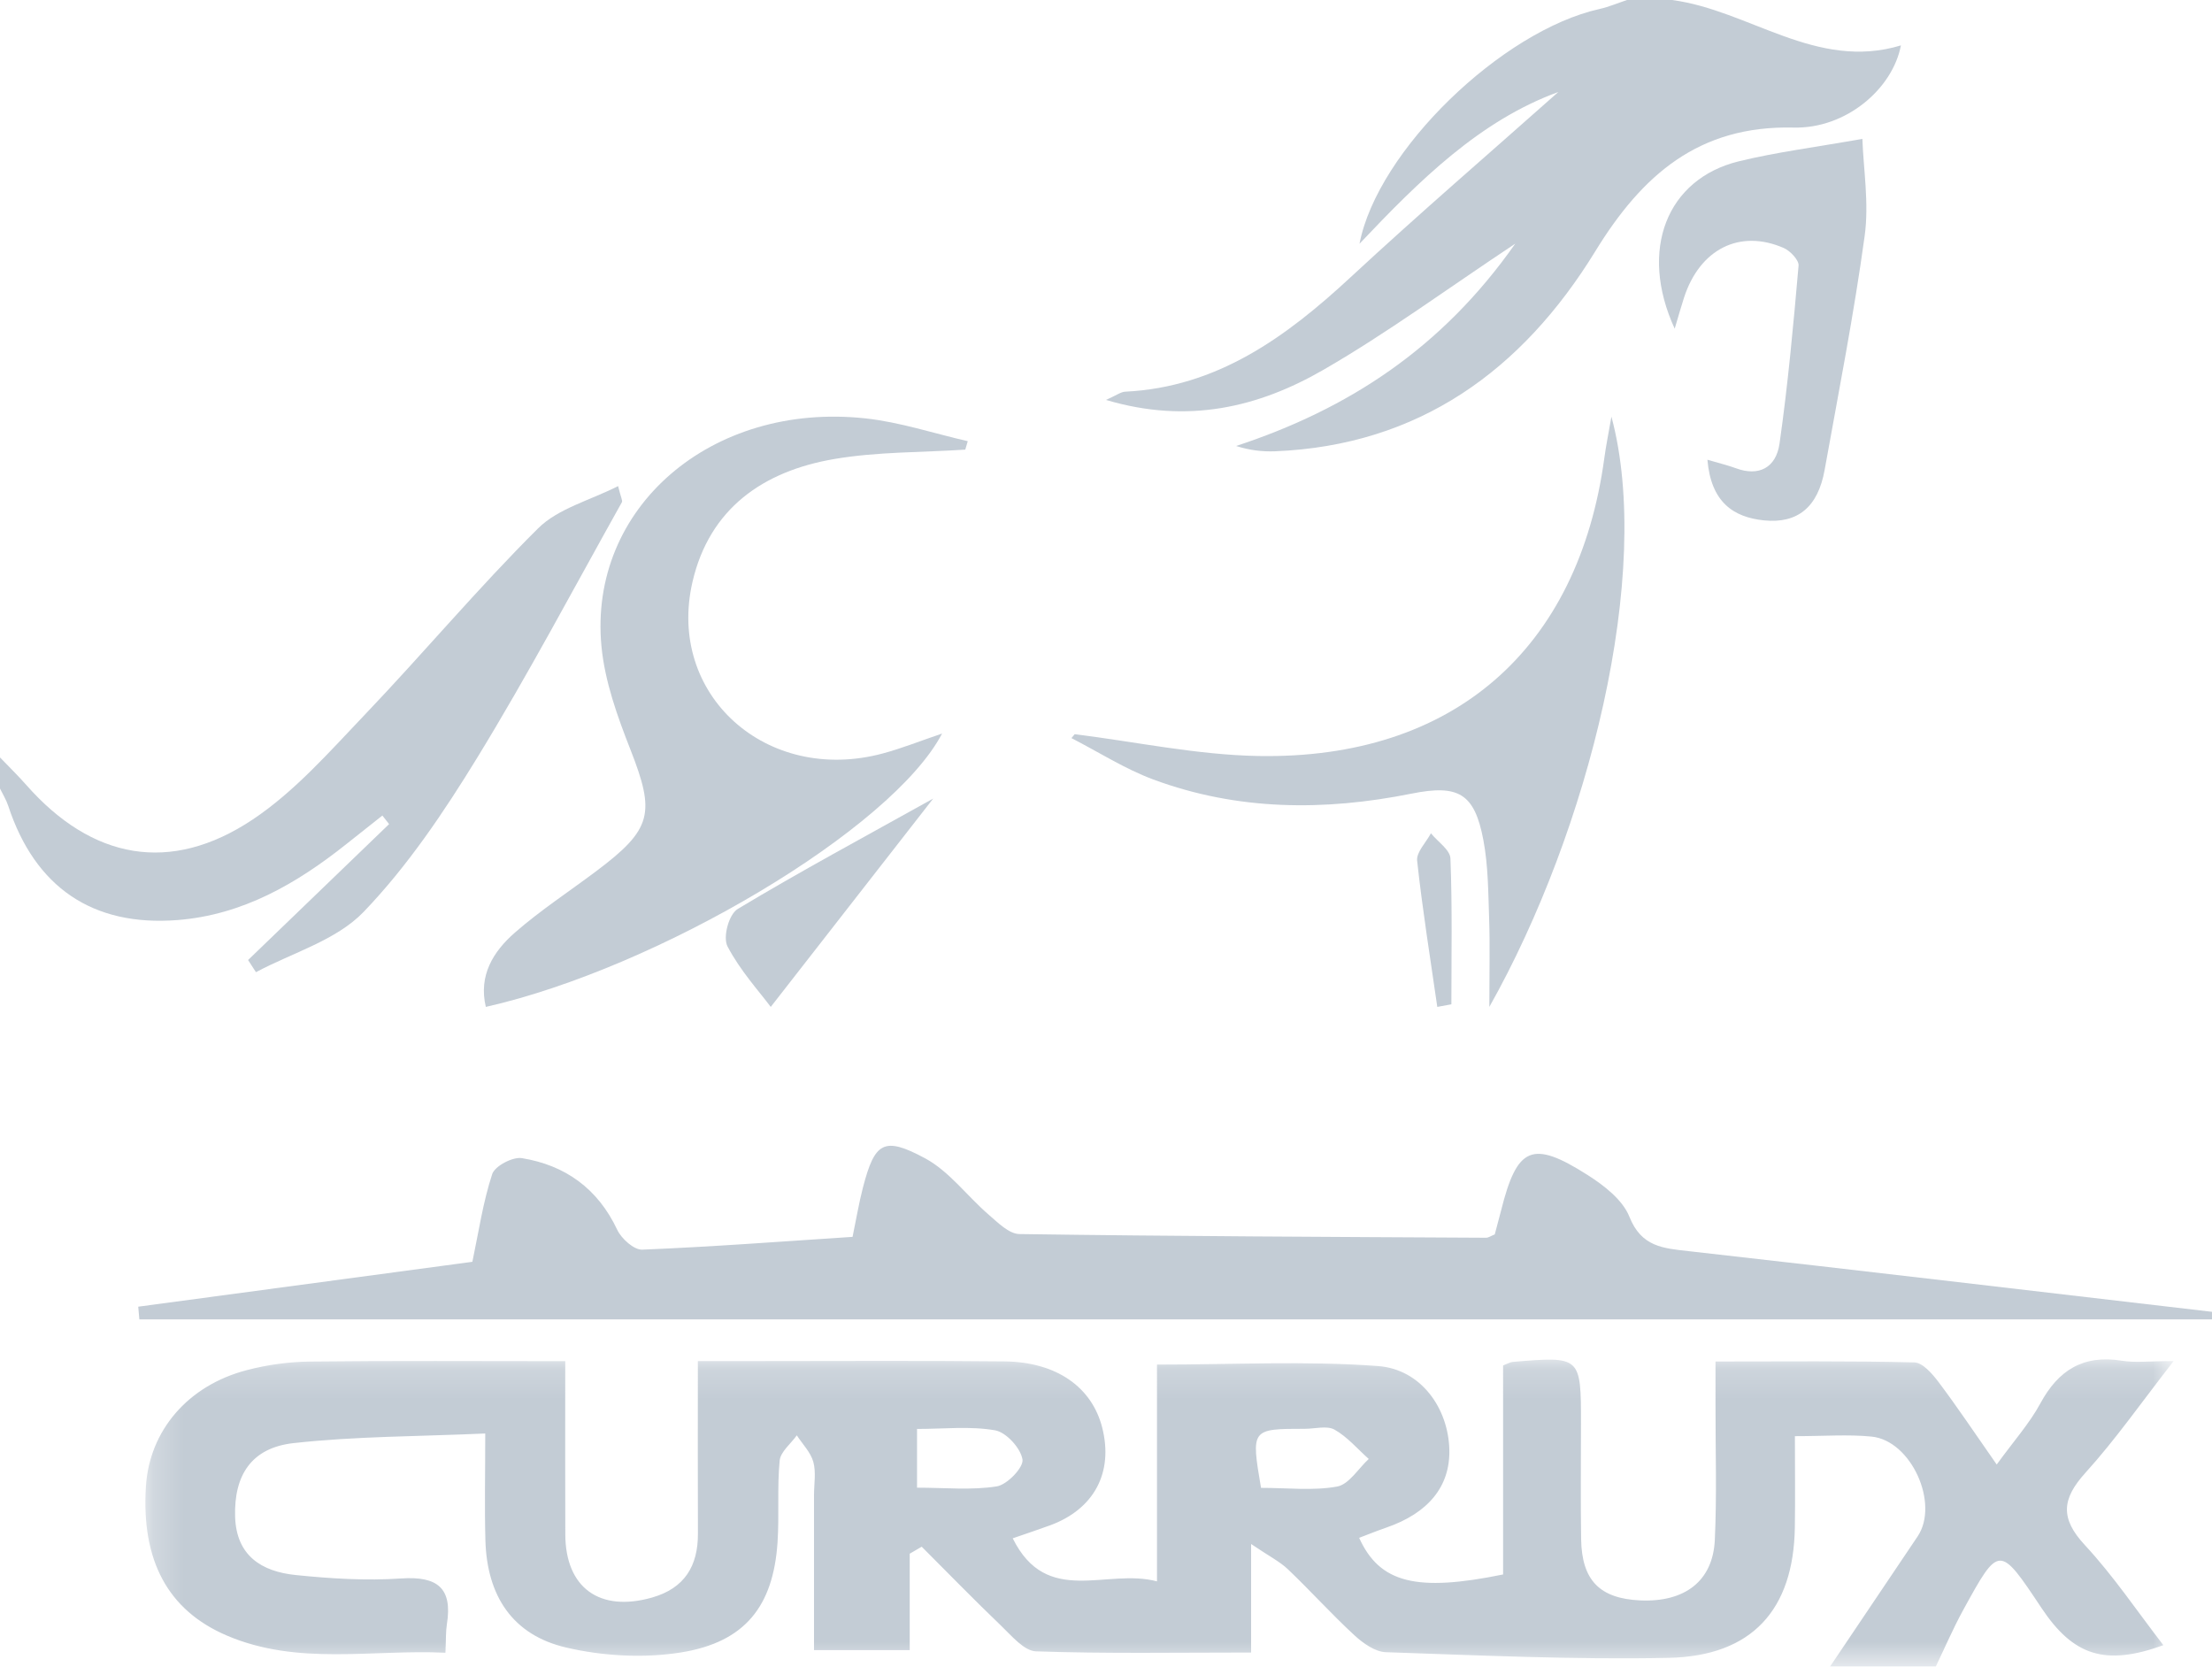 <svg xmlns="http://www.w3.org/2000/svg" xmlns:xlink="http://www.w3.org/1999/xlink" width="73px" height="55px" viewBox="0 0 73 55"><!-- Generator: Sketch 54.1 (76490) - https://sketchapp.com --><title>currux inactive</title><desc>Created with Sketch.</desc><defs><polygon id="path-1" points="0 0 73 0 73 55 0 55"/><polygon id="path-3" points="0.236 0.173 67.172 0.173 67.172 10.312 0.236 10.312"/></defs><g id="Page-1" stroke="none" stroke-width="1" fill="none" fill-rule="evenodd"><g id="logos" transform="translate(-212, -1065)"><g id="currux" transform="translate(120, 1032)"><g id="currux-inactive" transform="translate(92, 33)"><g id="Group-3"><mask id="mask-2" fill="white"><use xlink:href="#path-1"/></mask><g id="Clip-2"/></g><g id="Group-6" transform="translate(4.562, 44.688)"><mask id="mask-4" fill="white"><use xlink:href="#path-3"/></mask><g id="Clip-5"/><path d="M25.702,4.407 C26.63,4.407 27.5,4.497 28.333,4.364 C28.678,4.309 29.224,3.736 29.182,3.476 C29.122,3.103 28.647,2.579 28.278,2.514 C27.453,2.37 26.584,2.469 25.702,2.469 L25.702,4.407 Z M37.054,4.413 C37.934,4.413 38.772,4.514 39.564,4.37 C39.956,4.299 40.263,3.777 40.609,3.459 C40.237,3.128 39.904,2.73 39.479,2.491 C39.23,2.352 38.834,2.464 38.505,2.464 C36.724,2.465 36.724,2.465 37.054,4.413 L37.054,4.413 Z M55.831,10.313 C56.795,8.881 57.757,7.449 58.721,6.018 C59.45,4.937 58.515,2.851 57.203,2.721 C56.428,2.644 55.64,2.707 54.673,2.707 C54.673,3.784 54.686,4.754 54.671,5.723 C54.628,8.435 53.258,9.966 50.505,10.023 C47.396,10.086 44.283,9.942 41.174,9.836 C40.818,9.824 40.419,9.539 40.137,9.279 C39.38,8.581 38.69,7.813 37.944,7.102 C37.674,6.844 37.322,6.669 36.727,6.266 L36.727,9.847 C34.242,9.847 31.933,9.888 29.627,9.808 C29.234,9.794 28.827,9.298 28.482,8.968 C27.59,8.114 26.729,7.228 25.856,6.355 C25.724,6.432 25.592,6.509 25.46,6.586 L25.46,9.768 L22.302,9.768 C22.302,8.059 22.302,6.357 22.302,4.655 C22.302,4.287 22.374,3.899 22.279,3.556 C22.191,3.239 21.923,2.97 21.734,2.68 C21.536,2.958 21.195,3.223 21.168,3.516 C21.082,4.409 21.158,5.316 21.098,6.213 C20.957,8.313 20.031,9.504 17.914,9.844 C16.686,10.041 15.339,9.966 14.124,9.683 C12.355,9.271 11.508,7.983 11.457,6.141 C11.427,5.048 11.452,3.954 11.452,2.619 C9.232,2.718 7.166,2.71 5.127,2.936 C3.73,3.091 3.158,4.003 3.197,5.36 C3.234,6.648 4.066,7.175 5.198,7.29 C6.35,7.408 7.524,7.482 8.677,7.403 C9.889,7.321 10.375,7.73 10.186,8.913 C10.148,9.152 10.159,9.399 10.138,9.854 C7.713,9.738 5.272,10.29 2.926,9.288 C0.969,8.452 0.098,6.801 0.254,4.359 C0.371,2.529 1.632,1.038 3.578,0.529 C4.253,0.352 4.967,0.253 5.665,0.245 C8.4,0.213 11.135,0.232 14.092,0.232 C14.092,2.213 14.087,4.08 14.094,5.947 C14.099,7.709 15.224,8.524 16.953,8.034 C18.033,7.727 18.475,6.989 18.471,5.922 C18.463,4.087 18.469,2.251 18.469,0.229 L20.243,0.229 C23.026,0.23 25.81,0.21 28.593,0.24 C30.306,0.259 31.474,1.089 31.813,2.425 C32.189,3.907 31.547,5.114 30.095,5.649 C29.719,5.787 29.338,5.912 28.86,6.078 C29.984,8.352 31.953,7.054 33.621,7.499 L33.621,0.345 C36.145,0.345 38.541,0.216 40.914,0.393 C42.347,0.5 43.24,1.803 43.269,3.161 C43.295,4.366 42.576,5.248 41.184,5.726 C40.885,5.829 40.591,5.949 40.292,6.062 C40.971,7.56 42.191,7.854 45.043,7.271 L45.043,0.373 C45.202,0.312 45.278,0.264 45.356,0.257 C47.613,0.068 47.613,0.069 47.613,2.301 C47.613,3.57 47.598,4.839 47.618,6.107 C47.64,7.467 48.235,8.067 49.569,8.127 C51.036,8.193 51.966,7.491 52.03,6.134 C52.099,4.664 52.051,3.189 52.053,1.715 C52.054,1.275 52.053,0.835 52.053,0.243 C54.326,0.243 56.472,0.219 58.616,0.273 C58.891,0.28 59.211,0.652 59.416,0.924 C60.026,1.734 60.589,2.578 61.333,3.643 C61.903,2.858 62.417,2.284 62.772,1.628 C63.366,0.53 64.186,0.011 65.467,0.218 C65.91,0.29 66.375,0.229 67.172,0.229 C66.108,1.593 65.257,2.816 64.263,3.913 C63.481,4.777 63.42,5.417 64.243,6.302 C65.189,7.321 65.971,8.49 66.833,9.605 C64.922,10.297 63.867,9.966 62.808,8.373 C61.419,6.285 61.412,6.281 60.222,8.454 C59.892,9.057 59.62,9.692 59.321,10.313 L55.831,10.313 Z" id="Fill-4" fill="#C3CCD5" mask="url(#mask-4)"/></g><path d="M73,43.542 L4.599,43.542 C4.587,43.402 4.574,43.262 4.562,43.122 C8.255,42.626 11.948,42.131 15.589,41.641 C15.796,40.662 15.938,39.678 16.243,38.748 C16.331,38.48 16.92,38.17 17.224,38.22 C18.651,38.453 19.727,39.22 20.369,40.583 C20.508,40.878 20.922,41.251 21.195,41.24 C23.502,41.146 25.806,40.97 28.136,40.818 C28.258,40.233 28.345,39.704 28.479,39.188 C28.869,37.695 29.162,37.488 30.533,38.227 C31.33,38.657 31.916,39.471 32.623,40.081 C32.929,40.345 33.298,40.72 33.642,40.725 C38.776,40.799 43.91,40.819 49.044,40.847 C49.12,40.847 49.196,40.791 49.33,40.737 C49.393,40.497 49.469,40.222 49.539,39.946 C50.067,37.839 50.562,37.612 52.392,38.775 C52.935,39.12 53.55,39.594 53.773,40.154 C54.17,41.151 54.887,41.195 55.735,41.29 C61.492,41.939 67.245,42.62 73,43.291 L73,43.542 Z" id="Fill-7" fill="#C3CCD5"/><path d="M55.179,0 C57.731,0.337 59.941,2.344 62.734,1.498 C62.462,2.926 60.93,4.252 59.191,4.21 C56.065,4.135 54.195,5.77 52.648,8.292 C50.234,12.225 46.824,14.701 42.078,14.893 C41.658,14.909 41.237,14.86 40.795,14.718 C44.494,13.499 47.58,11.499 50.007,8.04 C47.739,9.546 45.775,10.993 43.678,12.203 C41.534,13.441 39.202,14.002 36.5,13.198 C36.852,13.042 36.99,12.932 37.133,12.926 C40.17,12.778 42.439,11.128 44.579,9.143 C46.839,7.047 49.177,5.037 51.429,3.035 C48.842,3.98 46.858,5.938 44.866,8.044 C45.46,4.969 49.566,1.013 52.79,0.296 C53.098,0.227 53.393,0.1 53.694,0 L55.179,0 Z" id="Fill-9" fill="#C3CCD5"/><path d="M0,24.996 C0.291,25.299 0.593,25.593 0.871,25.909 C3.034,28.361 5.622,28.859 8.343,27.043 C9.726,26.12 10.873,24.808 12.039,23.586 C13.971,21.562 15.773,19.408 17.756,17.438 C18.42,16.778 19.47,16.514 20.398,16.042 C20.492,16.422 20.552,16.523 20.524,16.573 C18.947,19.39 17.437,22.249 15.753,24.999 C14.651,26.798 13.448,28.587 12,30.094 C11.096,31.034 9.65,31.439 8.447,32.083 C8.361,31.949 8.274,31.816 8.187,31.682 C9.738,30.187 11.29,28.692 12.841,27.196 C12.767,27.102 12.693,27.008 12.619,26.914 C12.227,27.224 11.835,27.534 11.444,27.845 C9.791,29.161 8.009,30.195 5.856,30.363 C3.057,30.581 1.155,29.283 0.271,26.592 C0.206,26.394 0.092,26.212 0,26.023 L0,24.996 Z" id="Fill-11" fill="#C3CCD5"/><path d="M31.856,14.838 C30.413,14.933 28.95,14.906 27.534,15.148 C25.174,15.55 23.417,16.789 22.856,19.192 C21.985,22.923 25.297,25.897 29.137,24.864 C29.763,24.696 30.367,24.453 31.09,24.208 C29.443,27.356 21.732,31.939 16.033,33.229 C15.787,32.188 16.279,31.4 16.993,30.776 C17.832,30.043 18.776,29.426 19.671,28.754 C21.528,27.361 21.63,26.842 20.806,24.739 C20.376,23.644 19.961,22.492 19.85,21.337 C19.41,16.754 23.476,13.256 28.562,13.807 C29.702,13.931 30.813,14.302 31.938,14.56 C31.91,14.653 31.883,14.745 31.856,14.838" id="Fill-13" fill="#C3CCD5"/><path d="M35.466,24.229 C37.488,24.48 39.507,24.914 41.532,24.949 C47.963,25.061 52.091,21.431 52.947,15.108 C53.001,14.705 53.084,14.306 53.18,13.75 C54.566,18.901 52.43,27.407 49.151,33.229 C49.151,32.036 49.174,31.174 49.144,30.314 C49.114,29.448 49.114,28.569 48.954,27.723 C48.663,26.18 48.13,25.88 46.582,26.191 C43.701,26.769 40.84,26.755 38.061,25.724 C37.121,25.375 36.258,24.819 35.359,24.358 C35.395,24.315 35.431,24.272 35.466,24.229" id="Fill-15" fill="#C3CCD5"/><path d="M55.268,10.847 C54.074,8.247 55.01,5.903 57.386,5.323 C58.628,5.02 59.9,4.861 61.462,4.583 C61.495,5.566 61.686,6.701 61.538,7.78 C61.184,10.37 60.678,12.937 60.216,15.509 C59.998,16.725 59.336,17.287 58.216,17.173 C57.195,17.069 56.465,16.563 56.348,15.172 C56.727,15.284 57.015,15.352 57.292,15.454 C58.035,15.728 58.612,15.447 58.728,14.637 C59.006,12.69 59.185,10.726 59.356,8.764 C59.372,8.585 59.078,8.276 58.871,8.186 C57.416,7.549 56.095,8.22 55.575,9.825 C55.483,10.105 55.405,10.39 55.268,10.847" id="Fill-17" fill="#C3CCD5"/><path d="M30.797,26.354 C28.986,28.677 27.232,30.926 25.436,33.229 C25.057,32.721 24.422,32.025 24.008,31.23 C23.851,30.925 24.052,30.175 24.346,29.997 C26.403,28.76 28.527,27.619 30.797,26.354" id="Fill-19" fill="#C3CCD5"/><path d="M47.433,33.229 C47.202,31.622 46.943,30.018 46.768,28.405 C46.737,28.125 47.062,27.803 47.223,27.5 C47.448,27.776 47.856,28.045 47.867,28.33 C47.93,29.932 47.898,31.538 47.898,33.143 C47.743,33.172 47.587,33.2 47.433,33.229" id="Fill-21" fill="#C3CCD5"/></g></g></g></g></svg>